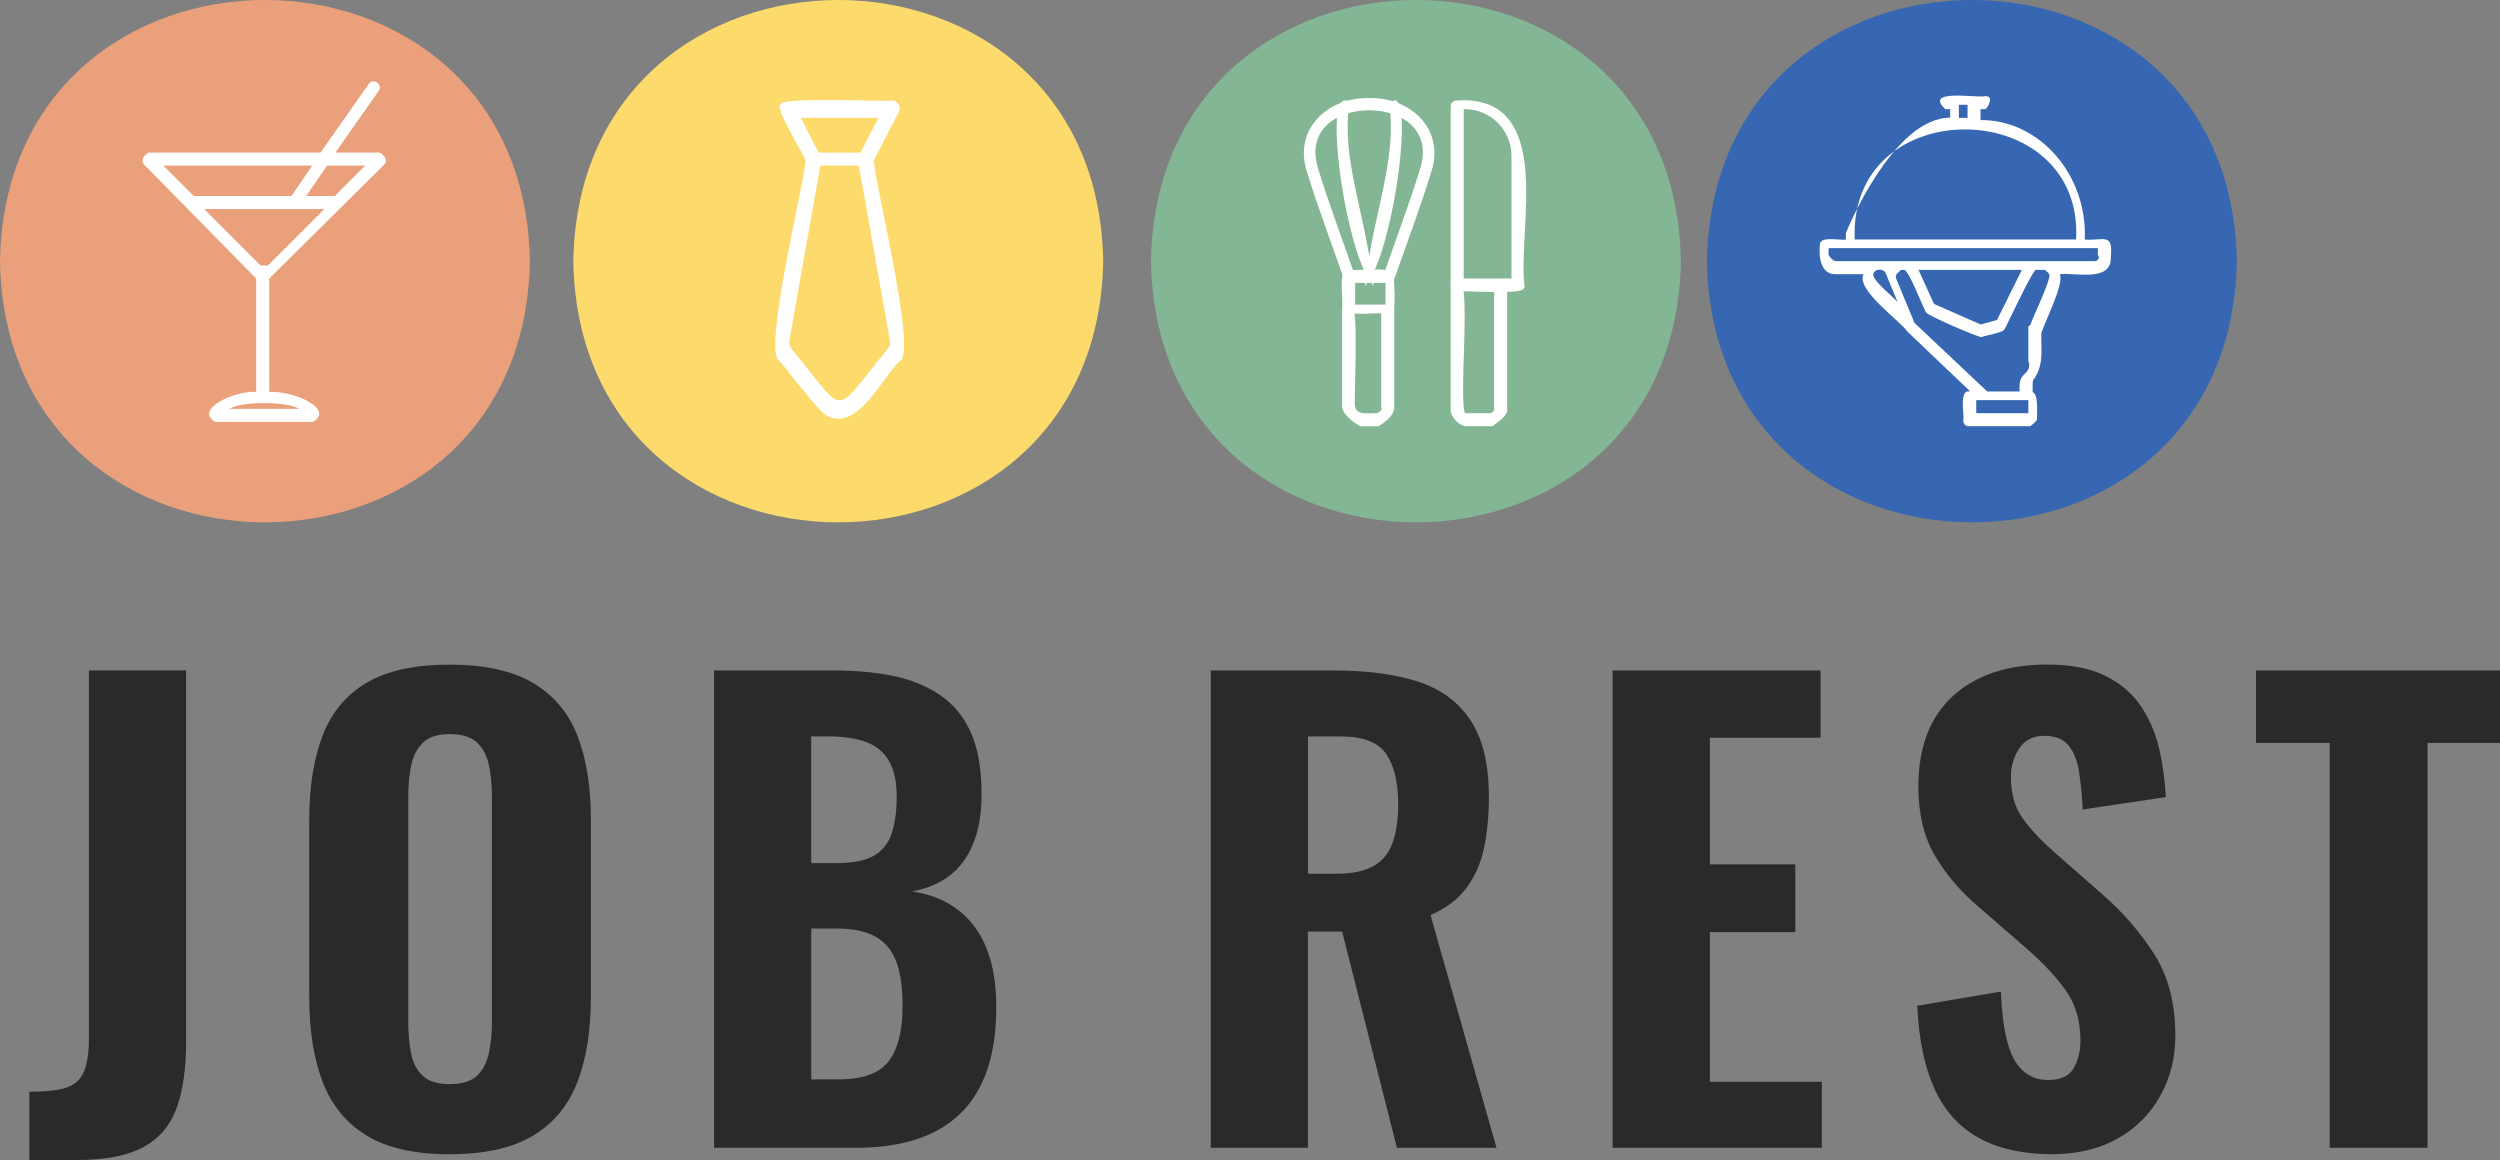 <?xml version="1.0" encoding="UTF-8"?> <svg xmlns="http://www.w3.org/2000/svg" id="Layer_2" viewBox="0 0 575.59 267.1"><rect x="0" y="0" width="575.59" height="267.1" fill="#808080" stroke="none"/><defs><style> .cls-1 { fill-rule: evenodd; stroke: #fff; stroke-miterlimit: 10; } .cls-1, .cls-2 { fill: #fff; } .cls-3 { fill: #2a2a2b; } .cls-4 { fill: #eba07c; } .cls-5 { fill: #fcdb6c; } .cls-6 { fill: #83b695; } .cls-7 { fill: #3767b2; } </style></defs><g id="Layer_1-2" data-name="Layer_1"><g><path class="cls-4" d="M122,60.13c-1.37,80.18-120.64,80.17-122,0,1.37-80.18,120.64-80.17,122,0Z"></path><path class="cls-5" d="M254,60.13c-1.37,80.18-120.64,80.17-122,0,1.37-80.18,120.64-80.17,122,0Z"></path><path class="cls-6" d="M387,60.13c-1.37,80.18-120.64,80.17-122,0,1.37-80.18,120.64-80.17,122,0Z"></path><path class="cls-7" d="M515,60.13c-1.37,80.18-120.64,80.17-122,0,1.37-80.18,120.64-80.17,122,0Z"></path><g><g><path id="_306752432" class="cls-1" d="M337.22,24.63h-.72s0,40,0,40h12s0-28.72,0-28.72c0-6.23-5.05-11.28-11.28-11.28ZM334.5,65.81V24.45c0-.44.37-.82.84-.82,22.42-1.5,13.46,29.07,15.16,42.18.88,1.74-14.78.44-15.16.82-.47,0-.84-.36-.84-.82Z"></path><path id="_306757376" class="cls-1" d="M337.32,97.63c-1.34-.46-2.44-1.55-2.82-2.91v-29.15c4.7-6.74.02,31.31,2.82,30.06h6.11s.79-.48,1.07-.91v-29.15c-.34-1.36,1.27-.76,2,0v29.15c-.63,1.34-3.07,2.91-3.07,2.91h-6.11s0,0,0,0Z"></path></g><g><path id="_306753824" class="cls-1" d="M315.25,23.08c9.15-.23,17.12,6.88,13.69,16.72-2.47,8.01-5.51,16.02-8.27,23.97-.15.43-.62.65-1.05.52-.43-.15-.65-.62-.52-1.05,2.74-7.93,5.78-15.94,8.24-23.92,6.45-19.25-30.69-19.25-24.23,0,2.45,7.98,5.49,15.99,8.24,23.92.15.43-.09.89-.52,1.05s-.89-.09-1.05-.52c-2.76-7.95-5.8-15.96-8.27-23.97-3.46-9.87,4.6-16.94,13.74-16.72Z"></path><path id="_306755192" class="cls-1" d="M319.5,64.63h-8v6h8v-6ZM310.33,62.63c.65.34,10.57-.86,10.17.83-.31.7.81,8.46-.83,8.18-.65-.34-10.57.86-10.17-.83.31-.68-.81-8.49.83-8.17Z"></path><path id="_306749456" class="cls-1" d="M310.59,70.43c1.96-.96.48,22.89.91,23.25.58,2.81,3.95,1.77,5.73,1.96,0,0,1.86-.92,1.27-1.96v-22.43c.7-.78,2.27-1.35,2,0,0,0,0,22.43,0,22.43.24,1.93-3.27,3.96-3.27,3.96h-3.96s-3.51-2.01-3.77-3.96v-22.43c.28-.45.64-.83,1.09-.83Z"></path><path id="_306750152" class="cls-1" d="M321.29,23.63c2.99,3.91-1.36,32.55-6.26,40.17,2.02-15.64,6.88-26.5,5.43-39.31-.02-.48.35-.86.83-.86h0Z"></path><path id="_306747704" class="cls-1" d="M309.21,23.63c.46,0,.84.38.83.86-1.45,12.67,3.43,23.68,5.44,39.31-4.9-7.65-9.25-36.13-6.26-40.17h0Z"></path></g></g><path class="cls-2" d="M201.2,36.89l5.74-11.08c.65-1.16-.29-2.71-1.63-2.67-.66.35-26.19-.9-25.56.88-1.43,1.08,5.46,11.71,5.68,12.88.23,3.46-10.09,44.41-5.94,46.24,1.15,1.18,9.3,11.97,10.68,12.41,7.07,4.37,13.06-8.86,16.98-12.41,4.18-1.69-6.23-42.98-5.94-46.24ZM202.24,27.13l-4.1,8h-9.66l-4.1-8h17.85ZM204.31,80.43c-12.94,15.67-9.07,15.62-21.99,0-.49-.58-.69-1.35-.56-2.1l7.11-40.2h8.88l7.12,40.2c.14.75-.07,1.52-.56,2.1h0Z"></path><path class="cls-2" d="M88.44,37.93c.97-1.03.08-2.18-.99-2.79h-10.25l10-14.22c1.05-1.48-1.31-3.1-2.31-1.58,0,0-11.09,15.8-11.09,15.8h-39.6c-1.07.62-1.96,1.76-.99,2.79,0,0,25.78,26.21,25.78,26.21v26.08c-5.27-.25-14.4,4.13-9.38,6.92,0,0,22.42,0,22.42,0,5.03-2.89-4.1-7.15-10.04-6.92v-26.08l26.44-26.21ZM75.29,38.13h8.78l-7,7h-6.57l4.79-7ZM37.61,38.13h34.27l-4.79,7h-22.48l-7-7ZM68.88,94.13h-16.1c2.79-1.77,13.32-1.77,16.1,0ZM61.68,61.13h-1.69l-13-13h27.69l-13,13Z"></path><path class="cls-2" d="M422.6,63.13h6.46c-1.85,3.61,8.49,10.77,10.06,13.18h0s14.5,13.81,14.51,13.82c-2.78-.59-1.27,5.4-1.63,6.67,0,.74.54,1.33,1.21,1.33h14.23s1.15-.82,1.55-1.52c-.06-1.12.43-5.88-1-6.32,0-.49-.02-2.22.06-2.68,2.68-3.5,1.81-7.33,1.94-10.85.52-2.16,5.36-11.41,4.25-13.62,3.34-.48,12.01,1.98,11.75-4,.59-5.82-1.98-3.58-6-4,.63-14.78-10.32-27.57-24-27.5v-2.5h1.09c.62-.32,2.11-3.05,0-3-1.57.52-14.36-1.84-9.2,3h1.11v1.95c-13.28,0-24,26.55-24,26.55v1.5c-1.17.34-6.17-1-6,1.33-.29,2.69.26,6.73,3.6,6.67ZM431.36,62.94c.37-1.13,2.34-1.14,2.78-.07.57,1.36,2.22,5.36,2.8,6.78-.51-.92-6.42-5.41-5.58-6.71ZM467,95.13h-12v-3h12v3ZM471.74,63.06c1,.38-4.15,10.9-4.19,11.54-.07.16-.1.34-.55.52v8.02c.45,1.01.09,1.97-.56,2.68-1.52,1.24-1.55,2.5-1.44,4.31h-7.48l-16.74-15.79-4.17-10.08c-.45-1.11.44-1.43,1.05-2.13h.76c1.09.12,4.45,8.93,5,9.76.09.66,12.25,5.89,12.81,5.72.61-.35,5.16-1,5.33-1.89.33-.4,6.66-14.19,7.26-13.59h1.96c.39.34.76.56.97.92ZM441.7,62.13h23.81l-5.73,11.55-3.75,1.03-10.75-4.73-3.57-7.85ZM451,24.13h2v3h-2v-3ZM427,53.88c-.13-32.9,52.75-31.71,51,1.25h-51v-1.25ZM421,57.13h62v1.55c.55.7.04,1.26-.6,1.45h-59.82c-.64-.18-1.15-.75-1.58-1.45v-1.55Z"></path><g><path class="cls-3" d="M6.76,267.1v-15.74c2.62,0,4.84-.16,6.65-.48,1.81-.32,3.21-.9,4.21-1.76.99-.86,1.72-2.1,2.17-3.73.45-1.63.68-3.75.68-6.38v-84.66h22.38v85.6c0,6.06-.72,11.1-2.17,15.13-1.45,4.03-4,7.03-7.67,9.02s-8.8,2.98-15.4,2.98H6.76Z"></path><path class="cls-3" d="M103.49,265.75c-8.05,0-14.43-1.45-19.13-4.34-4.7-2.89-8.07-7.03-10.11-12.41-2.04-5.38-3.05-11.82-3.05-19.33v-40.97c0-7.51,1.02-13.93,3.05-19.26,2.04-5.34,5.4-9.41,10.11-12.21,4.7-2.8,11.08-4.21,19.13-4.21s14.58,1.42,19.33,4.27c4.75,2.85,8.14,6.92,10.17,12.21,2.04,5.29,3.05,11.69,3.05,19.2v40.97c0,7.51-1.02,13.95-3.05,19.33-2.03,5.38-5.43,9.52-10.17,12.41-4.75,2.89-11.19,4.34-19.33,4.34ZM103.49,249.6c2.89,0,5.02-.66,6.38-1.97,1.36-1.31,2.26-3.07,2.71-5.29.45-2.21.68-4.59.68-7.12v-51.96c0-2.53-.23-4.88-.68-7.05-.45-2.17-1.36-3.91-2.71-5.22-1.36-1.31-3.48-1.97-6.38-1.97-2.71,0-4.75.66-6.1,1.97-1.36,1.31-2.26,3.05-2.71,5.22-.45,2.17-.68,4.52-.68,7.05v51.96c0,2.53.2,4.91.61,7.12.41,2.22,1.29,3.98,2.65,5.29,1.36,1.31,3.44,1.97,6.24,1.97Z"></path><path class="cls-3" d="M164.4,264.26v-109.89h27.81c4.79,0,9.22.41,13.29,1.22,4.07.81,7.67,2.26,10.79,4.34,3.12,2.08,5.52,4.95,7.19,8.62,1.67,3.66,2.51,8.43,2.51,14.31,0,4.43-.63,8.21-1.9,11.33-1.27,3.12-3.08,5.58-5.43,7.39-2.35,1.81-5.25,3.03-8.68,3.66,4.25.63,7.82,2.08,10.72,4.34,2.89,2.26,5.06,5.25,6.51,8.95,1.45,3.71,2.17,8.19,2.17,13.43,0,5.52-.7,10.31-2.1,14.38-1.4,4.07-3.46,7.42-6.17,10.04-2.71,2.62-6.06,4.59-10.04,5.9-3.98,1.31-8.59,1.97-13.84,1.97h-32.83ZM186.78,198.73h5.56c3.89,0,6.83-.56,8.82-1.7,1.99-1.13,3.37-2.85,4.14-5.16.77-2.31,1.15-5.13,1.15-8.48s-.57-6.04-1.7-8.07c-1.13-2.04-2.85-3.5-5.16-4.41-2.31-.9-5.22-1.36-8.75-1.36h-4.07v29.17ZM186.78,248.52h6.24c5.61,0,9.47-1.4,11.6-4.21,2.12-2.8,3.19-7.01,3.19-12.62,0-4.34-.5-7.8-1.49-10.38-1-2.58-2.6-4.48-4.82-5.7-2.22-1.22-5.18-1.83-8.89-1.83h-5.83v34.73Z"></path><path class="cls-3" d="M278.76,264.26v-109.89h28.49c7.42,0,13.77.84,19.06,2.51,5.29,1.67,9.36,4.64,12.21,8.89,2.85,4.25,4.27,10.13,4.27,17.64,0,4.52-.39,8.53-1.15,12.01-.77,3.48-2.13,6.51-4.07,9.09-1.95,2.58-4.68,4.64-8.21,6.17l15.19,53.59h-22.93l-12.62-49.79h-7.87v49.79h-22.38ZM301.15,201.17h6.51c3.62,0,6.47-.59,8.55-1.76,2.08-1.17,3.55-2.96,4.41-5.36.86-2.4,1.29-5.36,1.29-8.89,0-5.06-.93-8.93-2.78-11.6-1.85-2.67-5.31-4-10.38-4h-7.6v31.61Z"></path><path class="cls-3" d="M371.28,264.26v-109.89h47.89v15.47h-25.5v29.17h19.67v15.6h-19.67v34.46h25.78v15.19h-48.16Z"></path><path class="cls-3" d="M472.62,265.75c-6.78,0-12.44-1.24-16.96-3.73-4.52-2.49-7.94-6.24-10.24-11.26s-3.64-11.42-4-19.2l19.26-3.26c.18,4.52.66,8.3,1.42,11.33.77,3.03,1.94,5.29,3.53,6.78,1.58,1.49,3.55,2.24,5.9,2.24,2.89,0,4.86-.9,5.9-2.71,1.04-1.81,1.56-3.89,1.56-6.24,0-4.61-1.11-8.48-3.32-11.6-2.22-3.12-5.13-6.26-8.75-9.43l-11.4-9.9c-4.07-3.44-7.39-7.33-9.97-11.67-2.58-4.34-3.87-9.68-3.87-16.01,0-9.04,2.65-15.99,7.94-20.83,5.29-4.84,12.55-7.26,21.77-7.26,5.52,0,10.04.91,13.57,2.71,3.53,1.81,6.26,4.23,8.21,7.26,1.94,3.03,3.3,6.33,4.07,9.9.77,3.57,1.24,7.12,1.42,10.65l-19.13,2.85c-.18-3.35-.47-6.29-.88-8.82-.41-2.53-1.22-4.52-2.44-5.97-1.22-1.45-3.05-2.17-5.49-2.17-2.62,0-4.57.97-5.83,2.92-1.27,1.95-1.9,4.09-1.9,6.44,0,3.89.88,7.08,2.65,9.56,1.76,2.49,4.18,5.09,7.26,7.8l11.12,9.77c4.61,3.98,8.57,8.53,11.87,13.63,3.3,5.11,4.95,11.42,4.95,18.92,0,5.16-1.18,9.81-3.53,13.97-2.35,4.16-5.63,7.42-9.84,9.77-4.21,2.35-9.16,3.53-14.86,3.53Z"></path><path class="cls-3" d="M536.38,264.26v-93.2h-16.96v-16.69h56.17v16.69h-16.69v93.2h-22.52Z"></path></g></g></g></svg> 